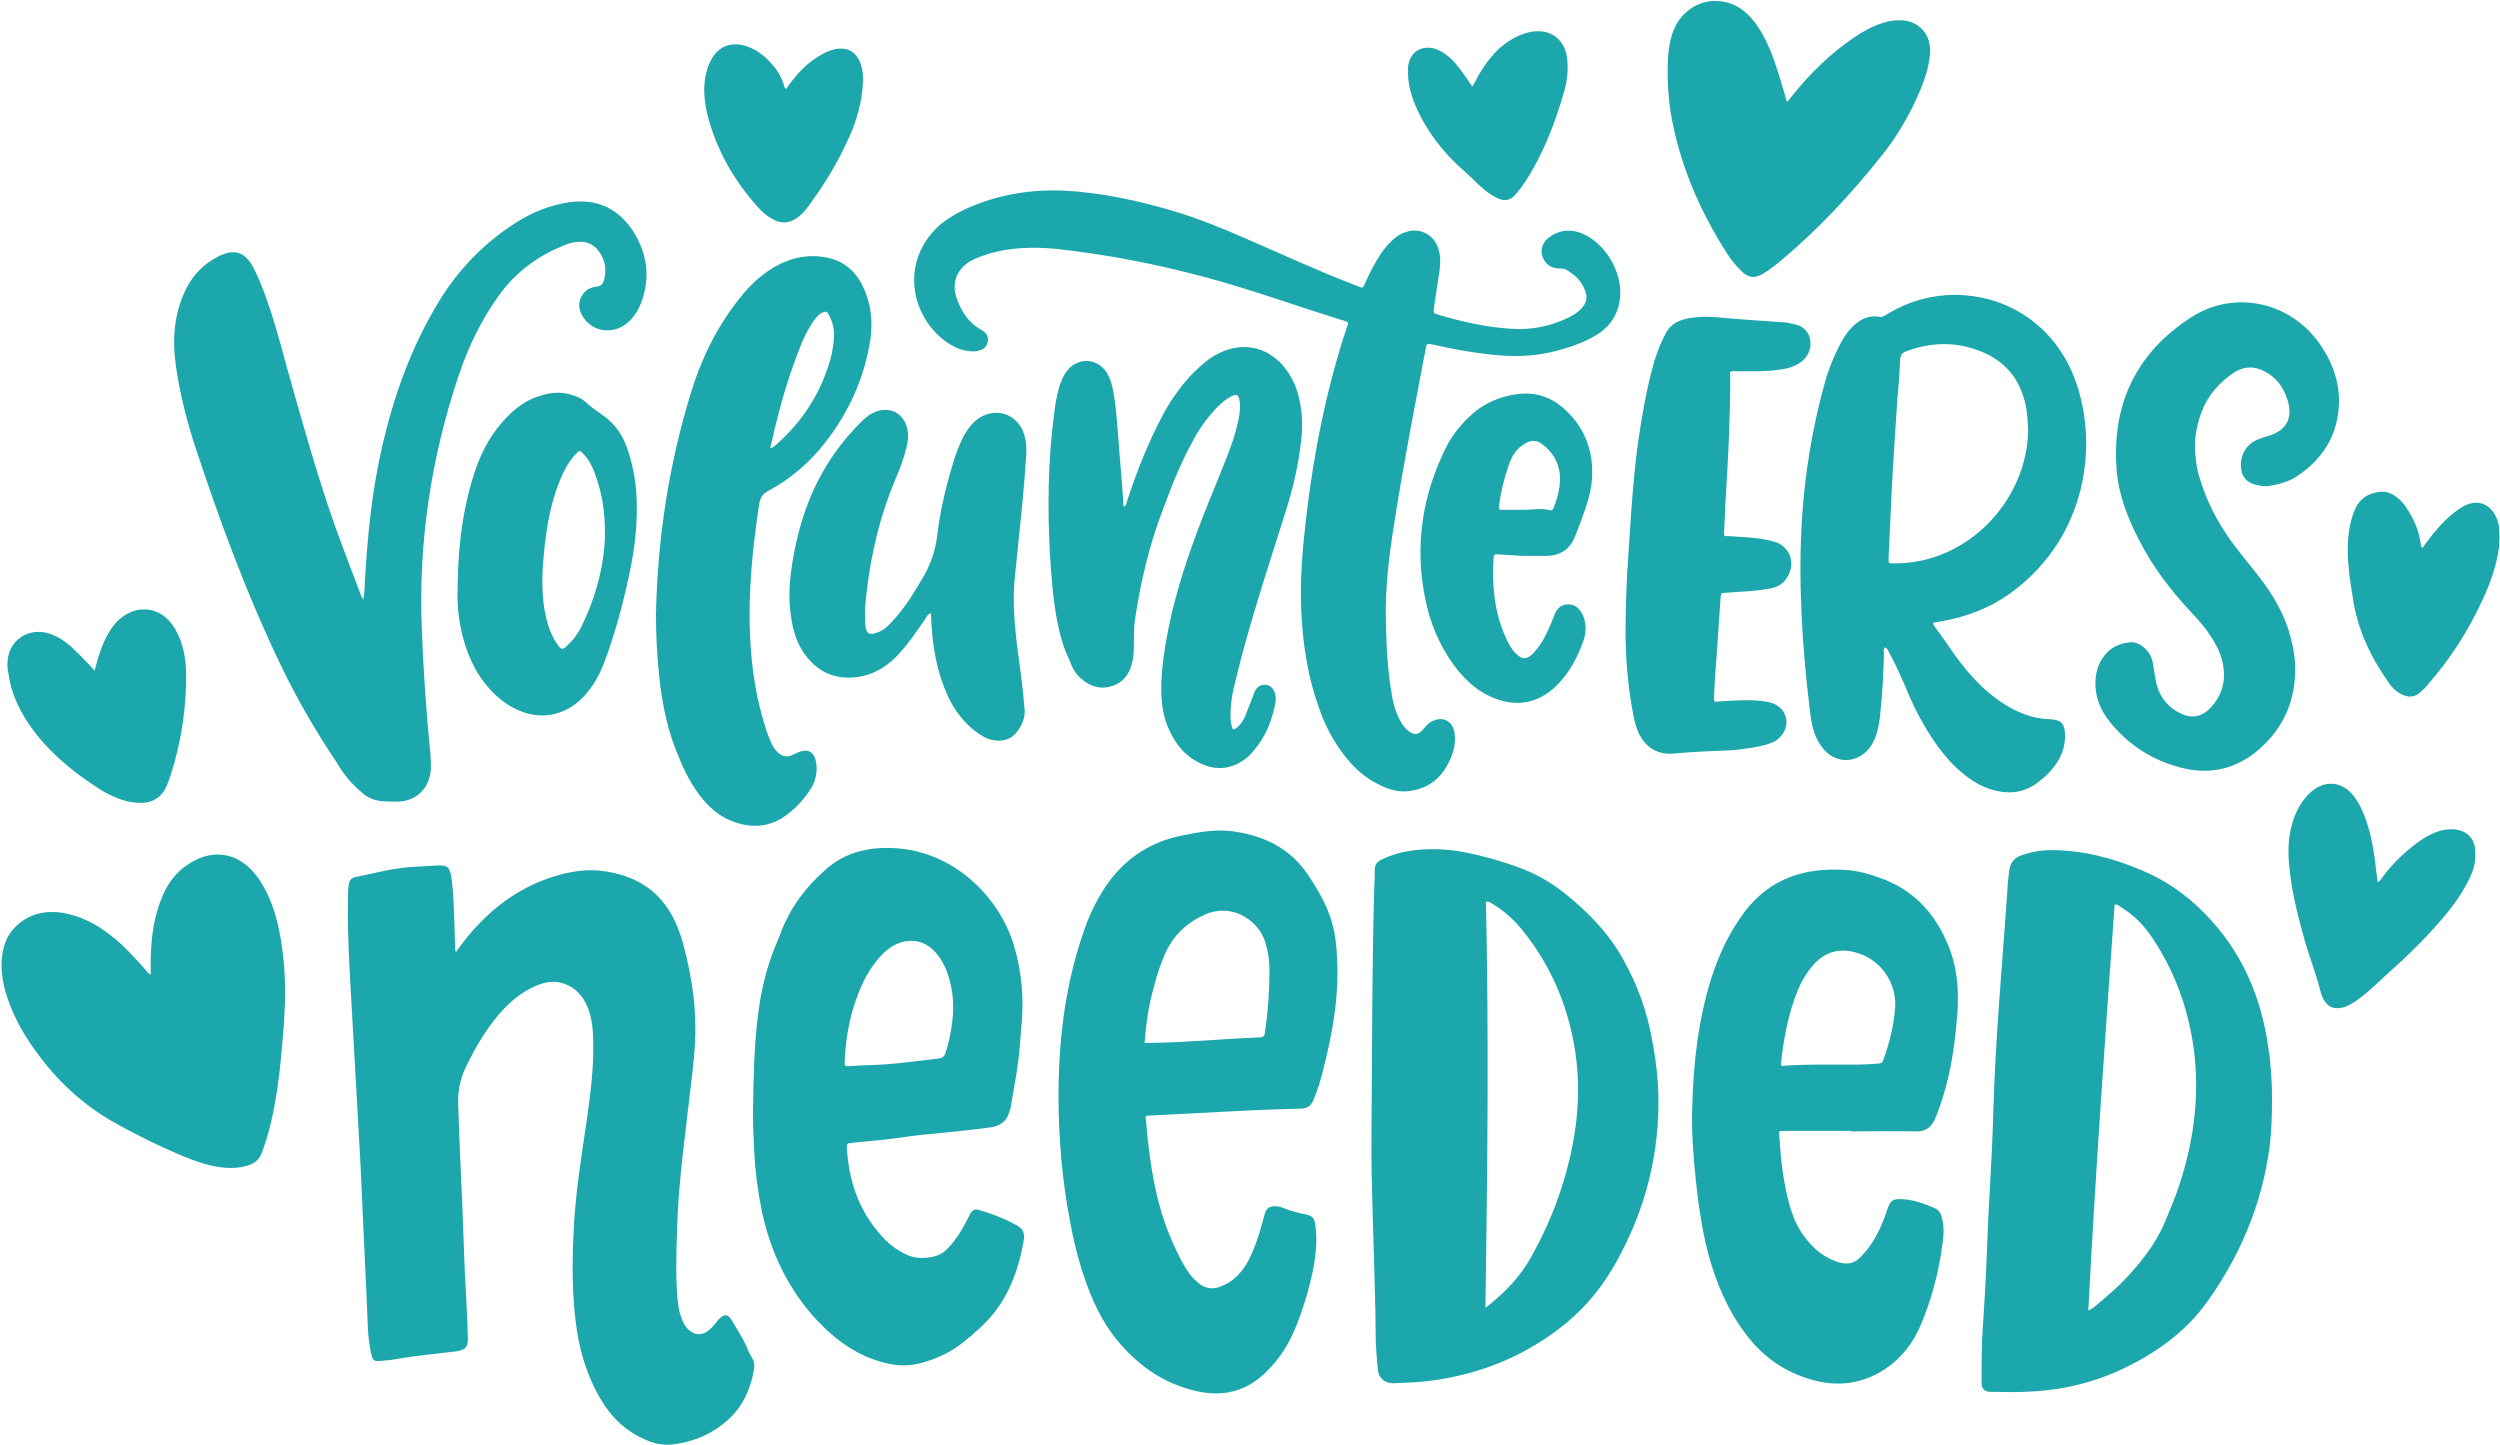 <?xml version="1.0" encoding="UTF-8" standalone="no"?><svg xmlns="http://www.w3.org/2000/svg" xmlns:xlink="http://www.w3.org/1999/xlink" fill="#1ca7ad" height="285.8" preserveAspectRatio="xMidYMid meet" version="1" viewBox="-0.2 -0.2 494.3 285.8" width="494.3" zoomAndPan="magnify"><g id="change1_1"><path d="M148.5,268.3c0.4,0.6,0.5,1.3,0.4,2.1c-0.6,3.8-2.1,7.2-4.8,9.8c-3.3,3.1-7.1,4.7-11.4,5.2c-1.9,0.2-3.7-0.2-5.4-1 c-3.5-1.5-6.3-4-8.4-7.4c-2.6-4.2-4.2-8.9-5-13.9c-1.1-7.1-1-14.2-0.6-21.4c0.4-6.8,1.5-13.5,2.5-20.3c0.7-5.1,1.4-10.2,1.3-15.4 c0-2.2-0.2-4.4-0.9-6.5c-1.5-4.4-5.5-6.6-9.6-5.1c-2.8,1-5.1,2.7-7.2,4.9c-3.1,3.3-5.4,7.2-7.4,11.3c-1.2,2.4-1.7,4.8-1.6,7.6 c0.2,6.6,0.5,13.2,0.8,19.7c0.2,4.4,0.3,8.9,0.5,13.3c0.2,4.3,0.5,8.5,0.6,12.8c0.1,2.2-0.4,2.7-2.4,3c-3.9,0.5-7.8,0.8-11.6,1.5 c-1.1,0.2-2.3,0.3-3.5,0.4c-1.1,0.1-1.3-0.2-1.6-1.4c-0.8-3.5-0.7-7.2-0.9-10.8c-0.4-8.7-0.8-17.4-1.2-26.2 c-0.3-5.4-0.6-10.8-0.9-16.2c-0.4-6.5-0.7-13.1-1.1-19.6c-0.3-5.4-0.6-10.9-0.5-16.3c0-1.1,0-2.2,0.1-3.3c0.1-1,0.3-1.7,1.5-1.9 c3.8-0.8,7.5-1.8,11.3-2c1.7-0.1,3.4-0.2,5.2-0.3c1.5,0,2,0.4,2.3,2.1c0.2,1.2,0.3,2.5,0.4,3.8c0.2,3.5,0.3,7,0.4,10.5 c0,0.2-0.1,0.5,0.2,0.7c0.2-0.3,0.5-0.7,0.7-1c4.8-6.5,10.8-11.4,18.3-13.8c3.4-1.1,7-1.7,10.6-1.1c4.9,0.8,9.2,2.8,12.2,7.3 c1.5,2.2,2.5,4.8,3.2,7.5c1.7,6.4,2.6,12.8,2.2,19.5c-0.2,3.2-0.6,6.5-1,9.7c-0.9,7.9-2,15.8-2.4,23.7c-0.2,4.8-0.4,9.6-0.2,14.4 c0.1,1.9,0.2,3.7,0.7,5.5c0.4,1.3,0.9,2.5,2,3.3c1.1,0.8,2.3,0.8,3.4,0c0.7-0.5,1.2-1.1,1.7-1.7c0.2-0.3,0.4-0.6,0.7-0.8 c0.9-0.9,1.6-0.9,2.3,0.2c1.1,1.8,2.2,3.6,3.1,5.5C147.7,266.9,148.1,267.6,148.5,268.3z M326.4,205.1c0.9,4.6,1.4,9.2,1.3,13.8 c-0.2,10-2.6,19.4-7.2,28.3c-1,2-2.1,3.9-3.4,5.8c-4.1,6.1-9.7,10.6-16.2,14.1c-6.6,3.5-13.7,5.4-21.2,6c-1.5,0.1-3,0.1-4.4,0.2 c-1.9,0-3-1.2-3.1-2.9c-0.2-2.2-0.4-4.5-0.4-6.7c-0.1-10.7-0.6-21.4-0.8-32.2c-0.1-3.9,0-7.9,0-12.2c0.1-14.3,0.1-28.9,0.5-43.5 c0-1.3,0.2-2.6,0.1-3.8c0-1.2,0.4-1.9,1.7-2.4c3.2-1.5,6.5-1.9,10-1.9c3,0,5.9,0.5,8.8,1.2c2.6,0.6,5.2,1.4,7.7,2.3 c3.4,1.2,6.4,2.9,9.1,5c4.8,3.8,9,8.1,11.9,13.4C323.5,194.4,325.4,199.6,326.4,205.1z M311,206.2c-1.5-8.3-4.8-15.8-10.2-22.5 c-1.7-2.1-3.7-3.9-6.1-5.3c-0.3-0.2-0.5-0.4-1.1-0.3c0.6,26.7,0.3,53.4-0.1,80.2c0.3-0.1,0.4-0.2,0.5-0.3c3.4-2.7,6.4-5.8,8.5-9.6 c2.4-4.3,4.4-8.7,5.9-13.3C311.5,225.6,312.8,216,311,206.2z M448.3,207c0.8,5.3,0.9,10.6,0.5,17.1c-1,11.4-5.2,22.8-12.6,33.1 c-4.3,6-10.2,10.2-16.8,13.3c-6.1,2.9-12.7,4.3-19.4,4.5c-2.2,0.1-4.4,0-6.6,0c-1.2,0-1.8-0.6-1.8-1.8c0-2.9,0-5.8,0.1-8.6 c0.4-6.2,0.8-12.4,1-18.6c0.3-8.7,1-17.4,1.2-26c0.4-14.3,1.7-28.5,2.7-42.7c0.1-1.8,0.2-3.6,0.5-5.5c0.2-1.5,1-2.4,2.4-2.9 c2.1-0.7,4.2-1.1,6.5-1c6,0.1,11.6,1.6,17.1,3.9c4.8,2,8.9,4.8,12.6,8.6C443,187.8,446.9,196.8,448.3,207z M433.5,206.8 c-1.1-7.7-3.7-14.9-8.1-21.5c-1.7-2.6-3.8-4.7-6.5-6.3c-0.3-0.2-0.5-0.5-1-0.3c-1.9,26.6-3.8,53.3-5.2,80.2c0.8-0.3,1.3-0.8,1.8-1.2 c1.7-1.5,3.5-2.9,5.1-4.6c3.4-3.5,6.4-7.3,8.3-11.8c0.7-1.7,1.4-3.4,2.1-5.2C433.4,226.7,434.9,216.9,433.5,206.8z M264.2,190 c0.3,7.3-1,14.4-2.8,21.4c-0.5,2-1.1,4-1.9,5.9c-0.5,1.1-1.2,1.7-2.5,1.7c-3.7,0.1-7.4,0.2-11.1,0.4c-6.4,0.3-12.9,0.7-19.3,1 c-0.1,0-0.1,0.1-0.3,0.1c0.1,1.4,0.3,2.9,0.4,4.3c0.5,4.6,1.2,9.1,2.4,13.5c1,3.6,2.4,7.1,4.1,10.4c0.8,1.5,1.6,2.9,2.8,4.1 c2,2,3.7,2.2,6.2,0.9c1.9-1,3.2-2.5,4.3-4.4c1.3-2.5,2.2-5.1,2.9-7.8c0.2-0.6,0.3-1.2,0.5-1.8c0.3-1,0.9-1.4,2-1.4 c0.5,0,1.1,0.1,1.5,0.3c1.5,0.6,3,1,4.5,1.3c1.5,0.3,1.8,0.8,2,2.3c0.5,4-0.2,7.9-1.2,11.8c-0.9,3.4-2,6.8-3.5,10 c-1.3,2.7-3,5.1-5.2,7.2c-3.8,3.7-8.3,4.8-13.4,3.7c-6.6-1.4-11.8-5.1-16-10.2c-3-3.7-4.9-7.9-6.4-12.3c-1.6-4.6-2.6-9.5-3.4-14.3 c-1.3-7.9-1.8-15.9-1.7-23.9c0.2-10.1,1.5-20.1,4.8-29.7c0.9-2.8,2.1-5.5,3.6-8c3.7-6.2,9-10.1,16-11.5c3.4-0.7,6.8-1.3,10.3-0.8 c6.1,0.9,11.2,3.4,14.7,8.7c2.2,3.3,4.2,6.8,5,10.7C264,185.8,264.1,187.9,264.2,190z M250.8,191.8c0-2.1-0.3-4.2-1-6.2 c-1.6-4.2-6.7-7.2-11.7-5c-3.6,1.6-6.3,4.1-7.9,7.7c-1,2.2-1.7,4.5-2.3,6.8c-1,3.5-1.5,7.1-1.8,10.9c0.6,0,1,0,1.4,0 c7.1-0.1,14.3-0.8,21.4-1.1c0.7,0,0.9-0.3,1-0.9C250.5,200,250.8,195.9,250.8,191.8z M202.2,245.1c-1.2,7.1-3.9,13.4-9.6,18.1 c-0.4,0.4-0.8,0.8-1.3,1.1c-2.8,2.6-6.2,4.2-9.8,5.1c-3.7,0.9-7.2,0-10.7-1.5c-4.2-1.9-7.5-4.8-10.5-8.2c-5.2-6-8.3-13-9.9-20.6 c-0.8-3.9-1.3-7.9-1.5-12c-0.1-2.9-0.3-5.8-0.2-8.6c0.1-5.8,0.2-11.6,0.9-17.4c0.6-5.1,1.7-10,3.7-14.7c0.3-0.8,0.7-1.6,1-2.5 c1.9-4.9,5-8.9,8.9-12.3c3.9-3.4,8.6-4.4,13.6-4.1c11.5,0.7,20.5,9.4,23.5,19.3c1.6,5.4,2,10.9,1.4,16.5c-0.2,2.2-0.3,4.4-0.6,6.5 c-0.4,3.1-1,6.1-1.5,9.1c0,0.2-0.1,0.4-0.2,0.6c-0.5,2-1.8,2.9-3.7,3.2c-2.9,0.4-5.8,0.7-8.7,1c-3.2,0.3-6.5,0.6-9.7,1.1 c-2.8,0.4-5.6,0.6-8.4,0.9c-1.9,0.2-1.7,0-1.6,1.8c0.5,6.7,2.8,12.7,7.7,17.6c1.1,1.1,2.3,1.9,3.7,2.6c1.9,1,3.9,1,5.9,0.5 c1.2-0.3,2.1-1,2.9-1.9c1.3-1.4,2.3-3,3.2-4.7c0.3-0.6,0.7-1.3,1-1.9c0.3-0.6,0.9-0.9,1.5-0.7c2.5,0.7,4.9,1.6,7.1,2.8 C202,242.5,202.5,243.6,202.2,245.1z M167.8,210.6c1.3-0.1,2.7-0.2,3.9-0.2c4.6-0.1,9.1-0.8,13.7-1.3c0.7-0.1,1.1-0.4,1.3-1 c0.4-1.1,0.7-2.3,0.9-3.4c0.8-3.8,1-7.6-0.1-11.3c-0.6-2.2-1.6-4.2-3.2-5.8c-1.7-1.6-3.7-2.1-5.9-1.6c-2,0.5-3.5,1.7-4.8,3.2 c-1.9,2.2-3.3,4.8-4.3,7.6c-1.6,4.2-2.3,8.5-2.5,13C166.8,210.6,166.8,210.6,167.8,210.6z M385.6,188.3c1.3,3.9,1.5,8,1.2,12 c-0.3,4-0.8,8.1-1.7,12.1c-0.6,2.7-1.4,5.3-2.4,7.9c-0.2,0.4-0.3,0.7-0.5,1.1c-0.7,1.4-1.8,2.1-3.4,2.1c-4.3-0.1-8.7,0-13,0 c0,0,0-0.1,0-0.1c-4.4,0-8.9,0-13.3,0c-1,0-1,0-0.9,1c0.3,4.7,0.8,9.4,2.1,13.9c0.7,2.4,1.7,4.7,3.4,6.7c1.7,2.1,3.7,3.6,6.3,4.4 c1.7,0.5,3.1,0.2,4.3-1.1c1.5-1.5,2.7-3.3,3.6-5.2c0.7-1.4,1.2-2.8,1.7-4.3c0.6-1.7,1.1-2,2.9-1.9c2.3,0.1,4.4,0.9,6.5,1.8 c1,0.5,1.3,1.4,1.5,2.5c0.3,1.6,0.2,3.3-0.1,4.9c-0.7,5.4-2.1,10.6-4.2,15.6c-1.5,3.6-3.8,6.6-7.1,8.8c-4.6,3-9.6,3.6-14.8,2 c-5.1-1.5-9.2-4.4-12.4-8.5c-3.8-4.9-6.2-10.5-7.8-16.5c-1.2-4.7-1.9-9.5-2.4-14.3c-0.5-4.9-0.9-9.8-0.7-14.7 c0.2-8.6,1.2-17.2,3.8-25.4c1.5-4.7,3.6-9.1,6.6-13.1c5-6.5,11.8-8.7,19.7-8.2c2.3,0.1,4.6,0.7,6.8,1.5 C378.6,175.8,383.1,181.1,385.6,188.3z M367.3,188.3c-3.3-1.1-6.3-0.6-8.8,2.1c-1,1.1-1.8,2.3-2.5,3.6c-1.1,2.2-1.9,4.6-2.5,7 c-0.8,3.1-1.3,6.3-1.6,9.4c0.3,0.2,0.5,0.2,0.8,0.1c4.6-0.3,9.3-0.2,13.9-0.2c1.5,0,3-0.1,4.5-0.2c0.6,0,0.9-0.2,1.1-0.8 c1.2-3.3,2-6.6,2.3-10.1C374.9,194.4,371.9,189.8,367.3,188.3z M71.6,156.7c1,0.9,2.2,1.3,3.5,1.5c1.1,0.1,2.1,0.1,3.2,0.1 c3.8,0,6.5-2.7,6.7-6.5c0-1,0-1.9-0.1-2.9c-0.8-8.2-1.4-16.4-1.7-24.7c-0.7-17.1,1.8-33.7,7.2-49.9c2-6,4.7-11.6,8.5-16.7 c3.2-4.2,7.3-7.2,12.2-9.2c1.1-0.5,2.3-0.8,3.5-0.8c1.2,0,2.2,0.4,3.1,1.3c1.6,1.7,2.1,3.7,1.6,6c-0.2,0.9-0.6,1.5-1.6,1.6 c-1.2,0.1-2.2,0.7-2.8,1.7c-0.9,1.4-0.7,2.9,0.2,4.3c1.9,3,6,3.5,8.8,1.1c1.3-1.1,2.1-2.5,2.7-4c1.8-4.9,1.2-9.5-1.5-13.9 c-3-4.7-7.3-6.7-12.9-5.9c-3.7,0.6-7,1.9-10.2,3.9c-6.5,4.1-11.7,9.5-15.6,16c-5.3,8.8-8.7,18.3-11,28.2c-2.1,9.1-3,18.3-3.5,27.6 c0,0.9-0.1,1.8-0.3,2.9c-0.2-0.5-0.4-0.8-0.5-1.1c-1.7-4.4-3.4-8.9-5-13.3c-3.7-10.5-6.7-21.3-9.7-32c-1.5-5.6-3-11.1-5.2-16.5 c-0.6-1.3-1.1-2.6-1.9-3.8c-1.4-2-3.2-2.5-5.4-1.6c-0.3,0.1-0.6,0.2-0.9,0.4c-2.8,1.4-4.9,3.5-6.3,6.2c-2.5,4.9-2.9,10.2-2.1,15.6 c0.7,4.9,1.9,9.8,3.4,14.6c5,15.3,10.5,30.3,17.5,44.8c3.2,6.6,6.8,12.8,10.9,18.9C67.7,152.9,69.5,155,71.6,156.7z M279.1,156.1 c3.9-0.7,6.3-3.2,7.7-6.8c0.6-1.6,0.9-3.3,0.5-5c-0.4-1.8-2.1-2.8-3.8-2.1c-0.7,0.2-1.2,0.6-1.7,1.1c-0.3,0.3-0.6,0.7-0.9,1 c-0.8,0.8-1.4,0.8-2.4,0.2c-0.6-0.4-1.1-1-1.5-1.6c-1.2-1.9-1.8-4.1-2.1-6.3c-0.8-4.7-1-9.4-1.1-14.7c-0.1-5.8,0.6-12,1.6-18.2 c1.8-11.7,4.1-23.4,6.3-35c0.2-1,0.2-1,1.3-0.8c3.5,0.8,7.1,1.5,10.7,1.9c4.6,0.6,9.2,0.6,13.7-0.6c2.6-0.7,5.2-1.5,7.6-2.9 c2.7-1.5,4.4-3.7,5-6.7c1-5.2-2.4-11.5-7.3-13.6c-0.3-0.1-0.5-0.2-0.8-0.3c-2.1-0.6-4.1-0.3-5.9,1.1c-1.2,0.9-1.7,2.4-1.2,3.8 c0.5,1.4,1.7,2.3,3.4,2.3c0.4,0,0.8,0,1.2,0.2c1.6,0.9,3,2.1,3.7,3.9c0.7,1.5,0.4,2.7-0.7,3.9c-0.7,0.7-1.5,1.2-2.3,1.6 c-3.6,1.8-7.5,2.6-11.6,2.3c-4.9-0.3-9.7-1.4-14.4-2.8c-0.9-0.3-0.9-0.3-0.8-1.3c0-0.2,0.1-0.4,0.1-0.6c0.3-2.2,0.7-4.4,1-6.6 c0.2-1.5,0.3-3-0.2-4.5c-0.8-2.7-3.5-4.2-6.2-3.4c-1.1,0.3-2.1,0.9-2.9,1.7c-0.9,0.8-1.6,1.7-2.3,2.7c-1.2,1.8-2.2,3.8-3.1,5.8 c-0.4,1-0.5,1-1.4,0.6c-0.2-0.1-0.3-0.1-0.5-0.2c-7.3-2.8-14.5-6.1-21.6-9.2c-4.8-2.1-9.7-4.1-14.8-5.6c-6.9-2-13.9-3.5-21-3.9 c-6.6-0.3-13,0.7-19.2,3.4c-2,0.9-3.9,2-5.6,3.4c-8,7.2-5.7,18.1,1.3,23.1c0.9,0.6,1.9,1.2,2.9,1.5c1.1,0.3,2.1,0.5,3.2,0.3 c1.2-0.2,1.9-0.8,2.1-1.8c0.2-1-0.2-1.8-1.3-2.4c-2.6-1.4-4-3.8-4.9-6.4c-1-3,0.2-5.8,3-7.3c1.1-0.6,2.4-1,3.6-1.4 c4.3-1.2,8.7-1.3,13.1-0.9c10,1.1,19.8,3,29.5,5.6c9.3,2.5,18.3,5.8,27.4,8.6c1,0.3,1,0.3,0.6,1.3c-4.1,12.4-6.6,25.1-8.1,38.1 c-0.7,6.1-1.2,12.1-0.9,18.2c0.3,6.5,1.3,12.9,3.5,19c1.2,3.5,2.9,6.7,5.2,9.6c1.8,2.3,3.9,4.2,6.6,5.5 C274.5,156,276.7,156.6,279.1,156.1z M373.3,61.7c3.9-2.3,8.1-3.5,12.6-3.6c11.1-0.1,20.5,6.4,24.3,17.1 c4.4,12.2,2.5,30.4-12.5,41.6c-4.3,3.2-9.1,5-14.3,5.9c-0.4,0.1-0.9,0.1-1.3,0.2c-0.1,0.3,0,0.4,0.1,0.6c1.4,1.9,2.7,3.8,4.1,5.8 c2.7,3.7,5.7,7.1,9.6,9.6c2.8,1.8,5.8,3,9.1,3.1c2,0.1,3.1,0.5,3.1,3.3c0,3.2-1.5,5.7-3.8,7.9c-0.4,0.4-0.8,0.6-1.2,1 c-2.6,2.2-5.6,2.7-8.8,1.9c-3.1-0.7-5.5-2.5-7.8-4.6c-2.5-2.4-4.5-5.3-6.2-8.2c-1.5-2.5-2.7-5.1-3.8-7.8c-1-2.3-2-4.6-3.2-6.7 c-0.2-0.4-0.3-0.8-0.8-1c-0.4,0.4-0.2,0.9-0.2,1.3c-0.1,3.8-0.3,7.6-0.7,11.4c-0.1,1.4-0.3,2.8-0.7,4.2c-0.4,1.3-1,2.6-2,3.6 c-2.3,2.3-5.7,2.4-8.1,0.1c-1.1-1.1-1.8-2.4-2.3-3.8c-0.5-1.5-0.7-3.1-0.9-4.7c-1.5-12.6-2.3-25.2-1.5-37.8c0.6-8.8,2-17.4,4.3-25.9 c0.7-2.7,1.7-5.3,2.9-7.7c0.7-1.4,1.5-2.8,2.6-3.9c1.6-1.7,3.4-2.6,5.8-2.1C372.4,62.3,372.8,62,373.3,61.7z M373.8,97.4 c-0.2,4.3-0.4,8.6-0.6,12.9c0,0.9,0,0.9,1,0.9c15.1,0.1,26.6-13,26.6-26.6c-0.1-1-0.1-2-0.2-2.9c-0.7-5.9-3.6-10.2-9.1-12.4 c-4.9-2-9.9-1.9-14.9,0c-0.8,0.3-1,0.7-1.1,1.5c-0.1,2.9-0.4,5.8-0.6,8.6C374.5,85.4,374.1,91.4,373.8,97.4z M213.6,134 c1.8,1.6,3.9,2.2,6.2,1.4c2.3-0.8,3.4-2.5,3.9-4.8c0.3-1.4,0.3-2.8,0.3-4.2c0-1.3,0-2.7,0.2-4c1.1-7.6,2.9-15.1,5.7-22.3 c1.7-4.6,3.5-9.1,5.9-13.4c1.3-2.4,2.9-4.6,4.8-6.5c0.8-0.8,1.6-1.5,2.6-2c1.1-0.6,1.5-0.4,1.7,0.9c0.2,1.3,0,2.7-0.3,4 c-0.5,2.4-1.3,4.7-2.2,7c-1.6,4.1-3.3,8.1-4.9,12.2c-2.7,7-5.1,14.1-6.6,21.4c-0.8,4.1-1.5,8.2-1.5,12.3c0,2.9,0.4,5.8,1.7,8.4 c1.3,2.8,3.2,5,6,6.3c3.4,1.7,6.9,1.1,9.7-1.5c0.3-0.3,0.6-0.6,0.9-1c2.4-2.8,3.7-6.1,4.3-9.7c0-0.3,0.1-0.7,0-1 c-0.1-1.3-0.9-2.2-1.9-2.3c-1.1-0.1-2,0.5-2.4,1.8c0,0.1-0.1,0.2-0.1,0.3c-0.5,1.4-1.1,2.7-1.6,4.1c-0.4,0.9-1,1.8-1.8,2.4 c-0.4,0.3-0.7,0.3-0.8-0.2c-0.2-0.7-0.3-1.4-0.3-2.2c0-2,0.2-3.9,0.7-5.8c0.7-2.9,1.4-5.8,2.2-8.6c2.3-8.3,5-16.6,7.6-24.8 c1.5-4.6,2.7-9.2,3.3-14c0.4-2.6,0.5-5.2,0.1-7.8c-0.4-3.1-1.5-6-3.6-8.4c-3.3-3.7-8-4.6-12.5-2.4c-1.3,0.6-2.4,1.4-3.5,2.4 c-1.9,1.6-3.5,3.4-4.9,5.4c-2,2.7-3.5,5.7-4.9,8.7c-1.9,4.1-3.5,8.3-4.9,12.6c-0.1,0.4-0.2,1-0.6,1.3c-0.3-0.3-0.2-0.7-0.2-1.1 c-0.4-4.6-0.7-9.2-1.1-13.9c-0.2-2.6-0.4-5.3-0.9-7.9c-0.2-1.2-0.6-2.5-1.2-3.5c-1.8-3-5.7-3.3-7.9-0.5c-0.8,1-1.2,2.1-1.6,3.3 c-0.5,1.8-0.8,3.6-1,5.4c-1.2,9.2-1.3,18.5-0.8,27.7c0.3,4.5,0.6,9,1.5,13.4c0.5,2.6,1.2,5.1,2.4,7.5 C211.8,131.9,212.5,133.1,213.6,134z M130.1,133.2c-0.4-4-0.6-7.9-0.6-11.9c0.3-14.9,2.5-29.5,6.9-43.8c2-6.6,5-12.8,9.3-18.3 c1.7-2.2,3.5-4.1,5.8-5.7c3.3-2.3,7-3.5,11.1-2.9c3.5,0.5,6.1,2.4,7.7,5.6c1.7,3.4,2.1,7,1.6,10.7c-1.2,7.7-4.3,14.5-9.1,20.6 c-3,3.8-6.7,7-11,9.3c-1.2,0.6-1.7,1.4-1.9,2.7c-1.3,8.7-2.2,17.3-1.8,26.1c0.3,6.3,1.2,12.5,3.2,18.5c0.3,1,0.7,1.9,1.1,2.8 c0.3,0.6,0.7,1.2,1.2,1.7c0.8,0.7,1.8,1,2.8,0.5c0.2-0.1,0.4-0.2,0.7-0.3c2.3-1.2,3.8-0.5,4.1,2c0.2,1.7-0.1,3.3-1,4.8 c-1.5,2.4-3.4,4.4-5.7,5.9c-2.9,1.8-6,2-9.3,0.9c-2.5-0.8-4.6-2.4-6.3-4.4c-2.1-2.5-3.6-5.3-4.8-8.3 C131.8,144.5,130.7,138.9,130.1,133.2z M152.2,88.4c0.4-0.1,0.7-0.4,1.1-0.7c5.2-4.6,8.8-10.2,10.7-16.9c0.4-1.6,0.7-3.2,0.7-4.9 c0-1.4-0.4-2.7-1-3.8c-0.4-0.8-0.7-0.8-1.5-0.4c-0.8,0.5-1.4,1.3-1.9,2.1c-1.1,1.7-1.9,3.5-2.6,5.4c-2.4,6.1-4.1,12.4-5.5,18.8 C152.1,88,152,88.2,152.2,88.4z M430.7,151.5c6.6,1.8,12.3,0.1,17.1-4.8c3.8-3.9,5.7-8.6,5.8-14.1c0.1-3.1-0.6-6.1-1.6-9.1 c-1.2-3.3-3-6.3-5.1-9.1c-1.6-2.1-3.3-4.1-4.9-6.2c-3.1-4-5.5-8.3-7-13c-0.8-2.3-1.2-4.6-1.2-7.5c0-2,0.5-4.4,1.4-6.7 c1.2-3.1,3.4-5.5,6.1-7.4c2-1.4,4.1-1.5,6.2-0.4c2.4,1.2,3.8,3.2,4.6,5.7c1.1,3.6-0.2,6-3.8,7.1c-0.7,0.2-1.4,0.4-2.1,0.7 c-2.4,1-3.5,3.2-3.3,5.6c0.1,1.5,0.9,2.7,2.4,3.2c1,0.3,2,0.5,3,0.4c2.1-0.3,4.2-0.9,5.9-2.1c4.7-3.2,7.5-7.5,8-13.2 c0.4-4.6-1-8.8-3.6-12.6c-5.8-8.5-16.9-11-25.5-5.5c-10.9,7-15.8,17.2-14.8,30.2c0.4,5,2.2,9.6,4.5,14c2.6,5.1,6.1,9.7,10,13.9 c1.4,1.5,2.8,3,3.9,4.7c1.3,1.9,2.4,4,2.7,6.3c0.5,3.3-0.5,6.2-2.9,8.5c-1.5,1.4-3.2,1.7-5,1c-3.1-1.3-4.9-3.6-5.5-6.9 c-0.2-1-0.3-2.1-0.5-3.1c-0.2-1.5-1-2.7-2.2-3.6c-0.7-0.5-1.5-0.8-2.4-0.7c-2,0.2-3.8,1-5,2.6c-1.2,1.5-1.7,3.2-1.8,5.1 c-0.1,3.1,1,5.8,3,8.2C420.5,146.9,425.1,150,430.7,151.5z M349.1,147c1-0.3,2-0.7,2.7-1.5c2.1-2.2,1.4-5.5-1.4-6.6 c-0.7-0.3-1.5-0.4-2.2-0.5c-2.9-0.3-5.8-0.1-8.6,0.1c-0.9,0.1-0.9,0.1-0.9-0.9c0.1-2.7,0.3-5.4,0.5-8c0.3-3.9,0.5-7.8,0.8-11.7 c0.1-0.8,0.1-0.8,0.9-0.9c1.5-0.1,3-0.2,4.5-0.3c1.6-0.1,3.1-0.3,4.7-0.6c1.9-0.4,3-1.6,3.6-3.3c0.9-2.4-0.4-5-2.8-5.8 c-0.7-0.2-1.3-0.4-2-0.5c-2.4-0.5-4.8-0.5-7.3-0.7c-0.9,0-1,0.1-0.9-1c0.1-2.1,0.2-4.3,0.3-6.4c0.5-7.9,0.9-15.8,0.9-23.7 c0-1.7-0.3-1.5,1.5-1.5c2.7,0,5.4,0.1,8.2-0.3c1.6-0.2,3.1-0.6,4.4-1.6c1.4-1.1,2-2.7,1.7-4.4c-0.3-1.6-1.5-2.7-3.1-3 c-0.9-0.2-1.7-0.4-2.6-0.4c-4.4-0.3-8.8-0.6-13.1-1c-1.9-0.1-3.7-0.1-5.6,0.3c-1.8,0.4-3.3,1.2-4.2,3c-0.9,1.7-1.6,3.5-2.2,5.4 c-1.5,5.2-2.4,10.5-3.2,15.9c-1.2,8.8-1.6,17.6-2.2,26.5c-0.2,4.1-0.3,8.2-0.3,12.3c0.1,5.2,0.6,10.5,1.6,15.6 c0.3,1.3,0.6,2.6,1.3,3.8c1.4,2.5,3.6,3.7,6.5,3.5c4.1-0.4,8.2-0.5,12.3-0.7C345,147.8,347.1,147.6,349.1,147z M200.8,126.7 c-0.5-4.4-0.8-8.8-0.3-13.2c0.5-4.9,1-9.9,1.5-14.8c0.3-3,0.5-5.9,0.7-8.9c0.1-1.4,0-2.8-0.4-4.1c-1.3-4.2-5.9-5.6-9.4-2.9 c-1.1,0.9-1.8,1.9-2.5,3.1c-0.7,1.4-1.3,2.8-1.8,4.3c-1.6,5.1-2.9,10.3-3.5,15.6c-0.4,3.1-1.4,5.9-3,8.5c-0.8,1.3-1.6,2.7-2.4,3.9 c-1.2,1.8-2.6,3.6-4.1,5.1c-0.6,0.6-1.3,1.2-2.2,1.5c-1.7,0.7-2.4,0.3-2.5-1.5c-0.2-2.3,0-4.6,0.3-6.8c0.9-7.6,2.7-15,5.7-22.1 c0.8-1.9,1.6-3.9,2.1-6c0.3-1.2,0.5-2.5,0.2-3.7c-0.6-3.2-3.5-4.7-6.5-3.4c-1,0.4-1.8,1.1-2.6,1.9c-1.3,1.3-2.5,2.6-3.7,4.1 c-5.8,7.3-8.8,15.7-10.1,24.9c-0.5,3.4-0.6,6.7,0,10.1c0.4,2.6,1.2,5,2.8,7.1c2.7,3.6,6.3,4.9,10.7,4.2c3.2-0.6,5.8-2.3,7.9-4.7 c1.9-2.1,3.5-4.5,5.1-6.8c0.2-0.4,0.4-0.8,1-1.1c0.2,0.9,0.1,1.8,0.2,2.6c0.3,4.8,1.2,9.4,3.2,13.8c1.3,2.8,3.1,5.2,5.6,7.1 c1,0.7,2,1.4,3.2,1.6c1.9,0.4,3.6,0,4.8-1.5c1.2-1.5,1.9-3.3,1.5-5.3C202,135,201.3,130.8,200.8,126.7z M123.9,88.7 c1.2,3.6,1.8,7.2,1.8,11c0.1,4.5-0.5,8.9-1.4,13.3c-1.2,5.7-2.7,11.4-4.7,16.9c-0.7,1.9-1.5,3.8-2.7,5.5c-4.2,6.3-11.1,7.7-17.3,3.3 c-2.4-1.7-4.2-3.9-5.7-6.4c-2.2-4-3.3-8.4-3.6-12.9c-0.1-1.5,0-2.9,0-4.4c0.1-7.7,1.1-15.3,3.6-22.6c1.4-3.9,3.4-7.5,6.5-10.5 c1.9-1.9,4.1-3.3,6.7-4c1.7-0.5,3.4-0.6,5.1-0.2c1.2,0.3,2.4,0.7,3.4,1.6c0.9,0.9,2,1.6,3.1,2.4C121.4,83.5,123,85.9,123.9,88.7z M119.4,106c0.1-5.4-0.7-9.2-2.1-12.9c-0.5-1.3-1.2-2.6-2.2-3.6c-0.7-0.7-0.7-0.7-1.4,0c-0.7,0.7-1.3,1.6-1.8,2.4 c-1.3,2.3-2.2,4.8-2.9,7.4c-0.9,3.4-1.4,6.9-1.7,10.4c-0.3,3.2-0.4,6.4,0,9.6c0.4,2.7,1,5.3,2.5,7.6c1,1.5,1.2,1.5,2.4,0.3 c1.5-1.4,2.5-3.2,3.3-5.1C118,116.6,119.3,110.7,119.4,106z M295.1,110.2c-0.3,5,0.1,10,2,14.7c0.6,1.4,1.2,2.8,2.3,4 c1.4,1.4,2.3,1.4,3.7-0.1c1-1.1,1.8-2.3,2.4-3.6c0.6-1.2,1.1-2.4,1.6-3.7c0.4-1.2,1.2-2.1,2.5-2.2c1.4-0.1,2.3,0.6,3,1.8 c0.8,1.6,0.9,3.3,0.4,5c-1.2,3.6-3,7-5.8,9.6c-3.4,3.1-7.4,3.9-11.8,2.2c-3-1.1-5.3-3.1-7.3-5.5c-2.9-3.6-4.8-7.6-6-12 c-2.7-10.7-1.6-21.1,3.1-31.1c1.2-2.6,2.8-4.9,4.9-6.9c2.7-2.7,6-4.2,9.8-4.7c3.3-0.4,6.3,0.5,8.8,2.6c4.2,3.6,6.1,8.2,5.9,13.7 c-0.1,1.7-0.4,3.4-0.9,5c-0.7,2.3-1.6,4.6-2.5,6.9c-1,2.5-2.9,3.8-5.7,3.8c-1.6,0-3.2,0-4.8,0c0,0,0,0,0,0c-1.6-0.1-3.2-0.2-4.9-0.3 C295.4,109.3,295.1,109.6,295.1,110.2z M297,100.6c1.3,0,2.7,0,4,0c1.8,0,3.6-0.4,5.3,0.1c0.4,0.1,0.6-0.2,0.7-0.5 c0.8-2.1,1.4-4.3,1.2-6.7c-0.3-2.5-1.5-4.4-3.5-5.9c-1-0.8-2.1-0.8-3.2-0.2c-0.9,0.5-1.6,1.1-2.2,1.9c-0.5,0.8-0.9,1.6-1.2,2.5 c-0.9,2.5-1.5,5.1-1.9,7.8C296.1,100.6,296.1,100.6,297,100.6z M52.7,176.6c-1-2-2.1-3.9-3.9-5.5c-3.3-2.9-7.6-3.1-11.5-0.6 c-2.6,1.6-4.2,3.8-5.3,6.3c-1.8,4.1-2.3,8.3-2.4,12.6c0,1,0,2,0,3.1c-0.5-0.2-0.7-0.5-0.9-0.8c-1.1-1.2-2.2-2.5-3.4-3.7 c-1.6-1.7-3.5-3.3-5.6-4.7c-2.2-1.4-4.6-2.5-7.4-3c-3.8-0.6-7,0.3-9.5,2.8c-1.2,1.2-1.9,2.6-2.3,4.2c-0.7,2.8-0.4,5.6,0.3,8.3 c1.2,4.2,3.2,8.1,5.9,11.8c4.2,5.9,9.5,11,16.5,14.8c4,2.2,8.1,4.2,12.3,6c1.7,0.7,3.5,1.4,5.4,1.9c2.4,0.6,4.8,0.9,7.3,0.3 c1.7-0.4,2.7-1.1,3.3-2.5c1.3-3.4,2.1-6.8,2.7-10.2c0.9-5,1.3-10.1,1.7-15.1c0.4-5.3,0.4-10.7-0.4-15.9 C55,183.2,54.2,179.8,52.7,176.6z M341.2,49.8c0.8,1.3,1.8,2.5,2.9,3.6c1.5,1.4,2.6,1.5,4.3,0.5c1.4-0.8,2.6-1.8,3.8-2.8 c7.1-6,13.5-12.8,19.3-20.1c3.3-4,5.9-8.5,7.9-13.2c1-2.4,1.8-4.8,2-7.4c0.3-3.7-2.1-6.5-5.8-6.6c-1.1,0-2.3,0.1-3.4,0.5 c-2.1,0.6-4,1.7-5.8,2.9c-4.7,3.2-8.7,7.1-12.3,11.6c-0.3,0.3-0.5,0.8-1,1.1c-0.2-0.5-0.3-0.9-0.4-1.4c-0.9-2.9-1.7-5.9-2.9-8.8 c-1-2.3-2.1-4.5-3.8-6.4c-1.8-2-4-3.2-6.7-3.3c-3.7-0.2-7.2,2.2-8.6,5.8c-0.7,1.8-1,3.6-1.1,5.5c-0.2,3.5,0,7.1,0.5,10.6 C331.8,32,335.7,41.2,341.2,49.8z M485.3,163.8c-0.9-0.1-1.9,0-2.8,0.2c-1.9,0.5-3.5,1.5-5,2.6c-2.6,2-5,4.3-6.9,7 c-0.2,0.2-0.2,0.5-0.7,0.6c-0.1-0.8-0.2-1.6-0.3-2.4c-0.3-2.8-0.7-5.6-1.5-8.3c-0.7-2.3-1.5-4.5-3-6.4c-2.3-2.9-5.8-3.1-8.5-0.6 c-1.4,1.3-2.4,2.9-3.1,4.7c-1.2,3.1-1.4,6.2-1.1,9.5c0.4,4.9,1.6,9.7,2.9,14.4c1,3.6,2.4,7.1,3.3,10.7c0.1,0.5,0.3,0.9,0.5,1.4 c0.8,1.5,1.7,2.1,3.4,1.9c0.7-0.1,1.3-0.3,1.8-0.6c0.9-0.5,1.7-1,2.4-1.6c1.9-1.4,3.5-3.1,5.3-4.7c4.3-3.8,8.3-7.8,11.9-12.2 c1.8-2.3,3.5-4.8,4.6-7.5c0.6-1.4,0.8-2.9,0.7-4.4C489.2,165.7,487.6,164.1,485.3,163.8z M493.8,103.4c-0.7-3.1-3.5-5.8-7.6-3.1 c-1.5,1-2.8,2.2-4,3.5c-1.2,1.3-2.3,2.8-3.5,4.4c-0.1-0.3-0.2-0.4-0.2-0.5c0-0.2-0.1-0.4-0.1-0.6c-0.4-2.7-1.5-5-3-7.2 c-0.6-0.9-1.4-1.6-2.3-2.2c-1-0.6-2-0.8-3.1-0.6c-2.3,0.3-3.9,1.6-4.7,3.7c-1,2.5-1.3,5.1-1.3,7.8c0,3.2,0.5,6.3,1,9.4 c0.9,6.2,3.5,11.7,7.1,16.8c0.6,0.9,1.4,1.7,2.4,2.2c1.4,0.8,2.8,0.7,3.9-0.4c0.5-0.4,0.9-0.8,1.3-1.3c4.5-5.1,8.1-10.7,10.9-16.8 c1.6-3.4,2.8-6.8,3.3-10.5C494,106.5,494.1,104.9,493.8,103.4z M149.7,40.8c0.8,0.9,1.7,1.7,2.8,2.3c1.7,1,3.4,0.9,5-0.3 c1-0.7,1.7-1.6,2.4-2.6c2.8-3.8,5.3-7.9,7.3-12.2c1.6-3.3,2.7-6.7,3.1-10.3c0.2-2,0.3-3.9-0.5-5.7c-0.9-2.1-2.6-2.9-4.8-2.5 c-0.8,0.2-1.5,0.4-2.2,0.8c-1.6,0.8-3.1,1.9-4.4,3.2c-1.2,1.2-2.2,2.5-3.2,3.9c-0.4-0.4-0.4-0.7-0.5-1.1c-0.4-1.1-0.9-2.1-1.6-3 c-1.7-2.2-3.8-4-6.6-4.6c-2.5-0.5-4.6,0.4-5.9,2.6c-0.4,0.7-0.8,1.5-1,2.3c-0.9,3-0.6,6,0.1,9C141.5,29.5,144.9,35.5,149.7,40.8z M3.9,140.3c3.4,6.3,8.9,11.2,15.4,15.4c1.1,0.7,2.4,1.4,3.7,1.9c1.2,0.5,2.4,0.8,3.7,0.9c2.7,0.3,4.7-0.7,5.8-2.8 c0.4-0.8,0.7-1.6,1-2.5c2.2-6.8,3.2-13.7,3.1-20.6c-0.1-2.2-0.4-4.4-1.2-6.4c-0.6-1.5-1.4-3-2.7-4.2c-2.6-2.3-6.3-2.3-9.1,0.1 c-1,0.8-1.7,1.8-2.3,2.8c-0.7,1.2-1.3,2.5-1.7,3.8c-0.4,1.1-0.7,2.3-1.1,3.7c-0.4-0.5-0.7-0.8-1-1.1c-1.2-1.3-2.4-2.5-3.7-3.7 c-1.3-1.1-2.7-2.1-4.5-2.6c-2.5-0.7-5,0-6.6,1.9c-0.7,0.8-1.1,1.8-1.3,2.8c-0.2,1.1-0.2,2.3,0.1,3.4C1.8,135.6,2.7,138,3.9,140.3z M289.5,33.8c0.6,0.6,1.3,1.1,1.9,1.8c1.3,1.3,2.7,2.5,4.3,3.3c1.6,0.8,2.7,0.6,3.9-0.8c0.6-0.7,1.1-1.4,1.6-2.1 c3.6-5.5,6-11.6,7.8-17.9c0.6-2,0.9-4.1,0.7-6.3c-0.3-4.3-3.5-6.6-7.7-5.6c-2.3,0.6-4.3,1.8-6.1,3.5c-1.7,1.7-3.1,3.7-4.2,5.8 c-0.2,0.4-0.4,0.8-0.8,1.4c-0.4-0.6-0.8-1.1-1.1-1.6c-0.9-1.3-1.9-2.7-3-3.8c-1-0.9-2.1-1.7-3.4-2.1c-2.7-0.7-4.9,0.8-5.2,3.6 c0,0.2,0,0.5,0,0.7c-0.1,2.1,0.4,4.1,1.1,6.1C281.5,25.3,285,29.9,289.5,33.8z"/></g></svg>